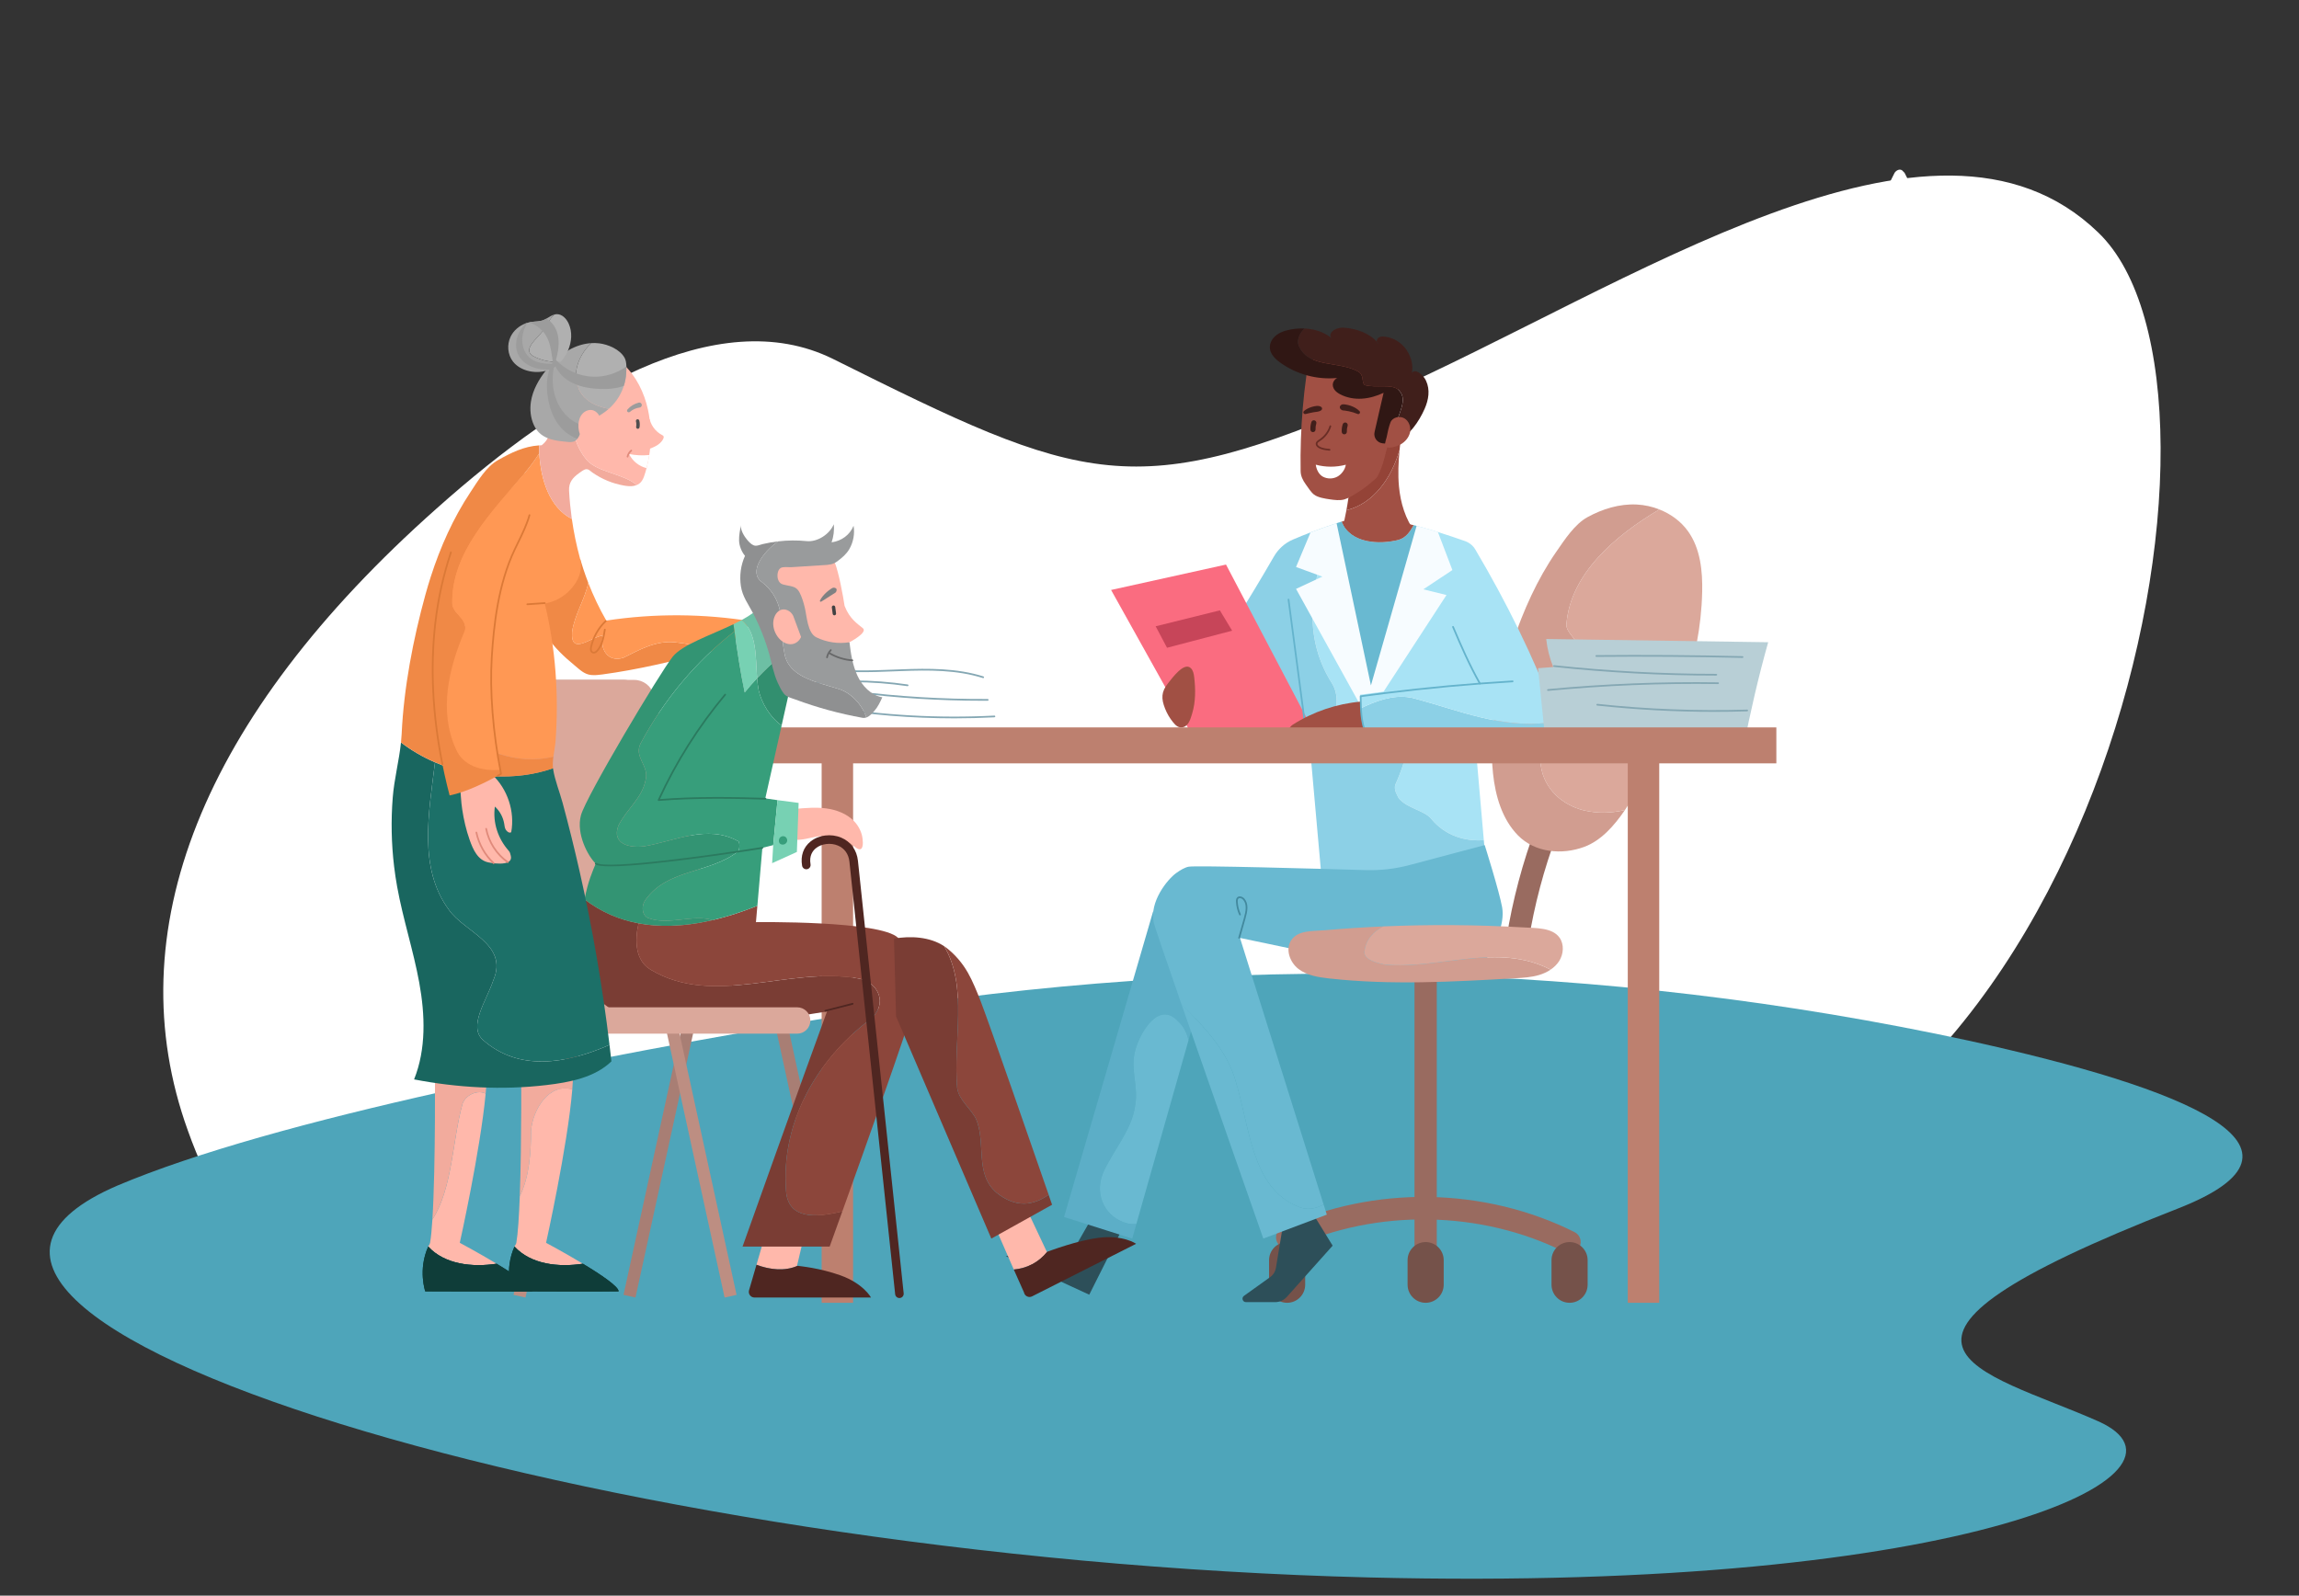 <svg width="278" height="193" viewBox="0 0 278 193" fill="none" xmlns="http://www.w3.org/2000/svg">
<rect x="0" y="0" width="278" height="193" fill="#333333" stroke="none"/>
<path d="M60.8 171.1C82 176.9 100.8 166.9 114.4 148.7C134.2 122.1 152.7 150.9 196.1 147.3C253.9 142.6 273.7 47.2 253.7 28.1C233.8 8.9 196.9 34.7 167 47.9C137.1 61.1 131 58.5 100.7 43.4C86.7 36.5 68.5 47.5 52.8 61.5C24.3 86.8 14.1 112.8 22.7 136.7C27.7 150.8 38.5 165 60.8 171.1Z" fill="white"/>
<path d="M103.1 122.6C147.9 115.2 193.8 116.3 238.2 125.9C264.1 131.6 282.3 138.8 263.3 146.2C220.8 162.8 239.7 165.7 253.7 171.9C267.7 178.1 238.4 192.6 165.6 190.8C72.8 188.5 -22.9 159.4 14.2 143.4C33.1 135.4 70.6 128 103.1 122.6Z" fill="#4EA5BA"/>
<g clip-path="url(#clip0_2037_43626)">
<path d="M75.39 79.551C73.527 80.173 72.492 78.514 72.906 76.855C71.457 77.062 68.974 79.344 69.181 76.44C69.456 74.376 70.731 72.495 71.136 70.494C70.919 69.931 70.715 69.364 70.527 68.791C70.4 68.401 70.277 68.01 70.165 67.616C68.847 68.394 67.491 69.245 66.282 70.184C65.793 70.564 65.299 70.974 65.019 71.527C64.766 72.027 64.708 72.609 64.761 73.166C64.812 73.724 64.968 74.266 65.123 74.805C65.567 76.349 66.534 77.679 67.643 78.817C68.22 79.409 68.84 79.955 69.478 80.478C70.097 80.986 70.634 81.551 71.467 81.643C71.926 81.693 72.388 81.637 72.844 81.576C77.077 81.007 81.234 80.005 85.376 78.951C85.518 78.914 85.66 78.877 85.802 78.841C84.558 78.09 82.852 77.811 81.599 77.686C79.322 77.48 77.46 78.517 75.391 79.554L75.39 79.551Z" fill="#F08946"/>
<path d="M73.314 75.061C72.473 73.598 71.746 72.069 71.136 70.494C70.731 72.495 69.456 74.377 69.181 76.44C68.975 79.344 71.459 77.062 72.906 76.855C72.492 78.514 73.527 80.174 75.39 79.551C77.459 78.514 79.322 77.477 81.598 77.684C82.851 77.809 84.556 78.088 85.801 78.838C86.248 78.724 86.696 78.61 87.143 78.495C88.898 78.045 89.597 76.345 90.976 75.168C85.142 74.218 79.157 74.17 73.314 75.061Z" fill="#FF9854"/>
<path d="M71.796 79.041C71.707 79.041 71.62 79.017 71.549 78.969C71.416 78.881 71.279 78.679 71.378 78.224C71.641 77.017 72.281 75.886 73.179 75.04C73.221 75.001 73.286 75.002 73.325 75.045C73.364 75.086 73.363 75.152 73.32 75.191C72.452 76.01 71.834 77.102 71.579 78.268C71.539 78.456 71.52 78.701 71.664 78.797C71.736 78.845 71.846 78.845 71.946 78.797C72.055 78.744 72.145 78.643 72.209 78.562C72.755 77.876 72.905 76.952 73.037 76.136C73.046 76.079 73.1 76.041 73.155 76.05C73.212 76.059 73.25 76.113 73.241 76.169C73.111 76.967 72.951 77.962 72.37 78.691C72.292 78.789 72.182 78.913 72.035 78.983C71.957 79.021 71.874 79.04 71.795 79.04L71.796 79.041Z" fill="#DB7937"/>
<path d="M183.494 115.067C183.424 115.067 183.352 115.062 183.279 115.049C182.545 114.931 182.047 114.239 182.164 113.504C182.905 108.874 184.119 104.303 185.77 99.915C186.032 99.219 186.809 98.867 187.504 99.129C188.198 99.391 188.55 100.17 188.288 100.866C186.699 105.084 185.534 109.479 184.821 113.93C184.715 114.592 184.144 115.066 183.494 115.066V115.067Z" fill="#996B60"/>
<path d="M172.392 152.868C171.649 152.868 171.046 152.265 171.046 151.52V113.439C171.046 112.695 171.648 112.091 172.392 112.091C173.136 112.091 173.738 112.694 173.738 113.439V151.52C173.738 152.264 173.136 152.868 172.392 152.868Z" fill="#996B60"/>
<path d="M189.796 151.583C189.593 151.583 189.388 151.537 189.195 151.44C179.101 146.381 166.459 146.174 156.205 150.899C155.53 151.209 154.731 150.914 154.421 150.237C154.111 149.56 154.406 148.759 155.082 148.449C160.514 145.946 166.644 144.677 172.806 144.778C178.97 144.879 185.054 146.348 190.4 149.028C191.065 149.361 191.334 150.171 191.002 150.837C190.766 151.309 190.291 151.583 189.797 151.583H189.796Z" fill="#996B60"/>
<path d="M172.392 157.578C171.186 157.578 170.208 156.598 170.208 155.389V152.423C170.208 151.214 171.186 150.234 172.392 150.234C173.598 150.234 174.576 151.214 174.576 152.423V155.389C174.576 156.598 173.598 157.578 172.392 157.578Z" fill="#75524A"/>
<path d="M155.642 157.578C154.437 157.578 153.458 156.598 153.458 155.389V152.423C153.458 151.214 154.437 150.234 155.642 150.234C156.848 150.234 157.826 151.214 157.826 152.423V155.389C157.826 156.598 156.848 157.578 155.642 157.578Z" fill="#75524A"/>
<path d="M189.796 157.578C188.59 157.578 187.612 156.598 187.612 155.389V152.423C187.612 151.214 188.59 150.234 189.796 150.234C191.002 150.234 191.98 151.214 191.98 152.423V155.389C191.98 156.598 191.002 157.578 189.796 157.578Z" fill="#75524A"/>
<path d="M191.495 98.012C189.012 97.39 186.734 95.523 186.322 92.619C185.493 87.434 188.805 83.284 190.668 78.929C191.289 77.477 189.219 76.647 189.427 75.403C189.942 69.38 195.301 64.787 200.657 61.619C199.787 61.275 198.858 61.072 197.926 61.024C195.849 60.918 193.774 61.558 191.965 62.55C190.413 63.4 189.185 65.299 188.186 66.743C185.877 70.075 184.228 73.825 182.919 77.65C181.169 82.758 179.975 88.172 180.537 93.542C180.823 96.274 181.634 99.078 183.552 101.038C185.622 103.151 188.883 103.423 191.556 102.438C193.605 101.682 195.187 99.885 196.493 97.975C194.869 98.357 193.195 98.42 191.496 98.012H191.495Z" fill="#D19D90"/>
<path d="M205.832 71.641C205.891 69.061 205.616 66.329 204.107 64.239C203.247 63.047 202.023 62.159 200.654 61.619C195.298 64.787 189.939 69.38 189.425 75.403C189.218 76.647 191.288 77.477 190.666 78.929C188.803 83.286 185.492 87.434 186.319 92.619C186.733 95.523 189.009 97.389 191.493 98.012C193.19 98.421 194.865 98.358 196.489 97.975C197.123 97.045 197.692 96.088 198.216 95.212C202.5 88.047 205.638 79.99 205.829 71.64L205.832 71.641Z" fill="#DBA89B"/>
<path d="M75.426 82.238H58.726C57.129 82.238 55.965 83.757 56.378 85.304L65.663 120.032C65.948 121.097 66.911 121.838 68.011 121.838H84.711C86.308 121.838 87.472 120.319 87.059 118.772L77.774 84.044C77.489 82.979 76.526 82.238 75.426 82.238Z" fill="#BD8E82"/>
<path d="M76.696 82.238H59.996C58.399 82.238 57.236 83.757 57.648 85.304L66.933 120.032C67.218 121.097 68.181 121.838 69.281 121.838H85.981C87.579 121.838 88.742 120.319 88.329 118.772L79.044 84.044C78.76 82.979 77.796 82.238 76.696 82.238Z" fill="#DBA89B"/>
<path d="M63.545 156.942L62.096 156.62L69.132 124.359L70.581 124.681L63.545 156.942Z" fill="#BD8E82"/>
<path d="M76.845 156.942L75.396 156.62L82.433 124.359L83.882 124.681L76.845 156.942Z" fill="#A87E74"/>
<path d="M100.92 156.942L102.368 156.62L95.331 124.359L93.884 124.681L100.92 156.942Z" fill="#A87E74"/>
<path d="M87.62 156.942L89.068 156.62L82.031 124.359L80.584 124.681L87.62 156.942Z" fill="#BD8E82"/>
<path d="M135.781 148.496L131.713 156.599L121.62 151.939C121.62 151.939 126.587 151.091 129.494 151.727C130.814 149.449 132.136 147.119 132.136 147.119L135.781 148.496Z" fill="#2D4F59"/>
<path d="M136.443 148.001C133.753 147.379 132.304 144.682 133.339 141.986C134.58 139.082 136.857 136.801 137.272 133.688C137.686 131.406 136.651 129.332 137.272 127.051C137.892 124.769 140.169 121.036 142.445 123.525C143.145 124.138 143.51 124.938 143.717 125.828L146.069 117.541L142.265 109.844L139.428 110.268L128.668 147.199L136.912 149.812L137.415 148.035C137.098 148.048 136.774 148.039 136.445 148.002L136.443 148.001Z" fill="#5CAEC7"/>
<path d="M142.445 123.525C140.168 121.035 137.892 124.769 137.272 127.051C136.651 129.333 137.686 131.407 137.272 133.688C136.857 136.799 134.582 139.082 133.339 141.986C132.304 144.682 133.753 147.379 136.443 148.001C136.773 148.038 137.097 148.048 137.414 148.034L143.717 125.828C143.51 124.939 143.145 124.139 142.445 123.525Z" fill="#69B9D1"/>
<path d="M169.24 54.414C169.289 53.899 169.345 53.385 169.405 52.873C167.26 53.438 165.218 54.357 163.362 55.574C163.395 57.632 163.187 59.693 162.809 61.722C166.142 60.892 168.287 57.766 169.24 54.412V54.414Z" fill="#944337"/>
<path d="M169.167 58.844C169.028 57.371 169.1 55.89 169.24 54.414C168.287 57.767 166.143 60.893 162.809 61.723C162.651 62.57 162.466 63.411 162.254 64.243C162.1 64.843 162.711 65.319 163.22 65.671C163.729 66.023 164.336 66.203 164.941 66.327C166.049 66.554 167.204 66.612 168.306 66.355C169.407 66.097 170.471 65.306 171.158 64.406C169.947 62.821 169.353 60.83 169.167 58.843V58.844Z" fill="#A15044"/>
<path d="M187.148 87.432C181.353 88.054 176.594 85.98 171.212 84.528C169.143 83.906 167.073 84.528 165.21 85.358C163.772 85.935 162.936 87.413 162.906 88.959C170.757 89.013 178.589 88.948 186.522 88.697C187.272 88.673 187.862 88.174 188.079 87.532C187.811 87.444 187.501 87.405 187.148 87.432Z" fill="#8CD0E6"/>
<path d="M188.061 86.399C185.481 79.512 182.132 72.769 178.394 66.457C178.112 65.984 177.671 65.627 177.152 65.446C176.089 65.076 175.025 64.71 173.951 64.374C173.925 64.365 173.9 64.358 173.873 64.349C173.681 64.287 173.487 64.226 173.292 64.168C172.632 63.969 171.967 63.781 171.299 63.611C171.181 63.579 171.061 63.553 170.943 63.524C170.5 64.326 170.001 65.041 169.118 65.295C167.835 65.617 166.219 65.716 164.844 65.305C164.76 65.28 164.677 65.256 164.593 65.227C163.565 64.866 162.695 64.196 162.247 63.091C162.227 63.097 162.208 63.104 162.187 63.11C162 63.168 161.812 63.226 161.625 63.286C161.491 63.329 161.358 63.377 161.225 63.422C158.838 69.615 157.096 76.4 161.074 82.664C162.192 84.424 161.34 86.677 161.081 88.948C161.691 88.953 162.3 88.957 162.908 88.96C162.938 87.416 163.774 85.936 165.213 85.36C167.076 84.529 169.145 83.907 171.215 84.529C176.596 85.982 181.355 88.056 187.151 87.434C187.503 87.406 187.813 87.445 188.081 87.533C188.2 87.181 188.208 86.785 188.064 86.399H188.061Z" fill="#A8E3F5"/>
<path d="M161.071 82.662C157.095 76.398 158.837 69.613 161.222 63.42C160.334 63.713 159.449 64.023 158.575 64.36C158.54 64.373 158.505 64.387 158.47 64.402C157.749 64.675 157.037 64.964 156.33 65.268C155.363 65.683 154.565 66.411 154.039 67.324C150.916 72.737 147.615 77.973 144.059 83.125C143.625 83.756 143.173 84.413 143.053 85.17C142.858 86.409 143.579 87.586 144.265 88.635C149.914 88.784 155.503 88.893 161.078 88.946C161.336 86.675 162.188 84.422 161.07 82.662H161.071Z" fill="#8CD0E6"/>
<path d="M134.355 71.359L148.252 68.287L158.821 88.413H143.866L134.355 71.359Z" fill="#FA6C80"/>
<path d="M139.745 75.752L147.509 73.826L148.992 76.285L141.118 78.35L139.745 75.752Z" fill="#C74559"/>
<path d="M157.786 87.56C157.736 87.56 157.69 87.522 157.684 87.47L155.708 72.531C155.7 72.475 155.74 72.423 155.797 72.415C155.851 72.408 155.905 72.448 155.913 72.505L157.889 87.444C157.897 87.501 157.856 87.552 157.8 87.56C157.795 87.56 157.791 87.56 157.786 87.56Z" fill="#64B3CC"/>
<path d="M178.953 82.785C178.916 82.785 178.881 82.766 178.862 82.732C177.564 80.414 176.619 78.249 175.606 75.862C175.583 75.809 175.608 75.749 175.661 75.726C175.713 75.703 175.774 75.728 175.797 75.78C176.808 78.162 177.75 80.322 179.043 82.629C179.071 82.68 179.053 82.743 179.004 82.771C178.988 82.78 178.97 82.785 178.954 82.785H178.953Z" fill="#64B3CC"/>
<path d="M172.111 71.282L174.912 71.971L167.303 83.66C166.352 83.78 165.404 83.905 164.456 84.036C164.46 84.242 164.463 84.457 164.467 84.681C164.47 84.876 164.475 85.074 164.483 85.278L156.72 71.228L159.905 69.745L156.72 68.581L158.471 64.402C158.506 64.386 158.541 64.373 158.577 64.36C159.582 63.973 160.601 63.616 161.625 63.285C161.812 63.225 162.001 63.167 162.187 63.108C162.653 64.216 163.545 64.877 164.594 65.227C164.677 65.256 164.76 65.281 164.844 65.305C166.202 65.687 167.781 65.585 169.04 65.27C169.923 65.016 170.422 64.301 170.865 63.498C170.983 63.527 171.103 63.554 171.221 63.585C171.916 63.763 172.608 63.959 173.293 64.168C173.488 64.226 173.682 64.287 173.875 64.349L175.626 68.95L172.114 71.281L172.111 71.282Z" fill="#F7FCFF"/>
<path d="M165.776 89.732C165.185 89.919 164.339 89.636 163.735 89.577C161.116 89.317 158.755 89.335 156.137 89.05C156.031 89.04 155.922 89.025 155.832 88.969C155.607 88.83 155.611 88.476 155.772 88.266C155.933 88.054 156.09 87.802 156.315 87.658C158.779 86.084 161.632 85.12 164.543 84.864C164.575 86.448 164.688 88.399 165.774 89.732H165.776Z" fill="#A15044"/>
<path d="M165.943 90.031C165.915 90.031 165.888 90.02 165.867 89.999C165.807 89.934 165.748 89.866 165.694 89.797C164.702 88.581 164.512 86.843 164.458 85.466C164.45 85.275 164.446 85.088 164.441 84.904L164.436 84.571C164.435 84.451 164.432 84.334 164.43 84.22C164.43 84.167 164.468 84.123 164.519 84.116C165.423 83.991 166.355 83.868 167.367 83.74C172.514 83.094 177.742 82.613 182.906 82.31C182.964 82.306 183.012 82.351 183.016 82.407C183.02 82.464 182.976 82.513 182.919 82.517C177.759 82.82 172.535 83.301 167.393 83.945C166.416 84.069 165.514 84.188 164.64 84.309C164.641 84.393 164.643 84.48 164.644 84.569L164.649 84.9C164.653 85.082 164.657 85.267 164.665 85.457C164.719 86.802 164.903 88.496 165.857 89.667C165.909 89.732 165.964 89.797 166.021 89.857C166.06 89.899 166.058 89.965 166.016 90.004C165.996 90.022 165.971 90.031 165.946 90.031H165.943Z" fill="#64B3CC"/>
<path d="M144.398 81.854C144.58 83.33 144.592 84.893 144.152 86.327C143.967 86.93 143.734 87.784 143.082 87.948C142.503 88.095 142.163 87.75 141.825 87.329C141.434 86.843 141.117 86.298 140.887 85.72C140.404 84.51 140.402 83.678 141.248 82.636C141.705 82.073 143.174 80.001 144.001 80.82C144.268 81.084 144.351 81.48 144.398 81.854Z" fill="#A15044"/>
<path d="M169.143 96.56C170.177 97.804 172.247 98.012 173.075 99.049C174.736 101.046 177.106 101.796 179.427 101.618L178.407 89.928L170.277 90.102C169.957 91.747 169.445 93.325 168.73 94.901C168.523 95.523 168.936 96.145 169.144 96.56H169.143Z" fill="#A8E3F5"/>
<path d="M173.075 99.049C172.247 98.012 170.178 97.805 169.143 96.56C168.937 96.145 168.522 95.523 168.729 94.901C169.444 93.324 169.956 91.747 170.276 90.102L158.398 90.356L159.807 106.172L174.602 107.303L179.534 102.854L179.426 101.619C177.105 101.797 174.734 101.047 173.074 99.051L173.075 99.049Z" fill="#8CD0E6"/>
<path d="M160.43 42.803C161.688 42.581 162.962 42.358 164.237 42.443C165.297 42.514 166.369 42.813 167.207 43.467C168.468 44.449 169.045 46.117 169.079 47.718C169.116 49.498 168.608 51.271 168.063 52.947C167.556 54.509 167.373 56.184 166.565 57.637C166.426 57.886 166.071 58.123 165.857 58.312C165.326 58.781 164.755 59.205 164.152 59.579C163.67 59.876 163.121 60.235 162.577 60.401C162.041 60.566 161.357 60.478 160.808 60.397C160.232 60.313 159.355 60.183 158.883 59.812C158.514 59.522 158.159 58.949 157.881 58.563C157.543 58.096 157.285 57.578 157.275 56.99C157.231 54.435 157.318 51.879 157.536 49.333C157.646 48.031 157.792 46.733 157.971 45.438C158.044 44.908 158.02 44.252 158.361 43.827C158.855 43.213 159.688 42.934 160.432 42.803H160.43Z" fill="#A15044"/>
<path d="M162.554 52.535C162.391 52.535 162.254 52.406 162.245 52.24C162.228 51.926 162.269 51.615 162.366 51.316C162.418 51.152 162.593 51.063 162.756 51.116C162.919 51.169 163.009 51.344 162.956 51.507C162.883 51.734 162.853 51.97 162.865 52.207C162.874 52.379 162.743 52.525 162.571 52.534C162.566 52.534 162.559 52.534 162.554 52.534V52.535Z" fill="#401F1B"/>
<path d="M162.739 56.209C161.556 56.528 160.287 56.527 159.104 56.206C159.186 56.789 159.472 57.401 159.994 57.671C160.516 57.94 161.168 57.938 161.688 57.666C162.208 57.395 162.66 56.792 162.738 56.209H162.739Z" fill="white"/>
<path d="M160.776 54.504C160.776 54.504 160.769 54.504 160.766 54.504C160.338 54.465 159.852 54.422 159.444 54.179C159.212 54.04 159.086 53.851 159.102 53.659C159.12 53.413 159.342 53.272 159.519 53.158C160.114 52.777 160.566 52.183 160.771 51.521C160.787 51.466 160.845 51.435 160.9 51.453C160.954 51.469 160.986 51.527 160.968 51.583C160.749 52.291 160.266 52.926 159.643 53.326C159.484 53.427 159.319 53.533 159.308 53.675C159.295 53.837 159.491 53.966 159.55 54.002C159.916 54.222 160.377 54.263 160.783 54.3C160.84 54.305 160.883 54.355 160.876 54.412C160.871 54.467 160.826 54.507 160.773 54.507L160.776 54.504Z" fill="#692D25"/>
<path d="M170.721 45.117C170.694 45.166 170.678 45.22 170.682 45.278C170.697 45.225 170.71 45.171 170.721 45.117Z" fill="#401F1B"/>
<path d="M166.718 41.594C166.649 41.504 166.575 41.419 166.498 41.336C166.523 41.458 166.594 41.563 166.718 41.594Z" fill="#401F1B"/>
<path d="M169.143 47.192C168.315 46.362 166.453 46.985 165.004 46.57C164.59 46.155 165.004 45.326 164.176 44.911C161.899 43.667 158.38 44.496 157.139 42.007C156.709 41.288 157.075 40.369 157.755 39.735C157.172 39.708 156.587 39.754 156.021 39.862C155.242 40.012 154.459 40.282 153.941 40.929C153.807 41.096 153.701 41.285 153.636 41.488C153.302 42.529 154.04 43.299 154.789 43.844C156.772 45.287 159.293 45.963 161.73 45.713C161.774 45.702 161.818 45.696 161.862 45.701C161.818 45.706 161.774 45.708 161.73 45.713C161.486 45.778 161.262 46.079 161.191 46.318C161.108 46.6 161.199 46.913 161.374 47.15C161.549 47.386 161.8 47.555 162.06 47.693C162.863 48.117 163.791 48.277 164.696 48.22C165.601 48.163 166.486 47.897 167.308 47.511C166.934 49.083 166.581 50.679 166.215 52.261C166.063 52.922 166.531 53.562 167.206 53.625C167.281 53.633 167.357 53.639 167.432 53.644C167.926 53.678 168.396 53.586 168.84 53.402C168.797 53.276 168.759 53.143 168.728 52.999C168.313 50.717 170.591 48.643 169.142 47.191L169.143 47.192Z" fill="#301714"/>
<path d="M172.277 49.431C172.74 48.372 172.961 47.164 172.435 46.043C172.261 45.672 171.983 45.356 171.648 45.119C171.473 44.996 171.261 44.881 171.044 44.905C170.911 44.919 170.783 45.002 170.721 45.115C170.71 45.17 170.697 45.223 170.682 45.277C170.679 45.219 170.695 45.165 170.721 45.115C170.929 44.169 170.633 43.167 170.096 42.35C169.497 41.438 168.513 40.834 167.431 40.719C167.146 40.688 166.827 40.702 166.62 40.902C166.508 41.009 166.469 41.185 166.499 41.334C166.575 41.418 166.649 41.504 166.72 41.593C166.596 41.562 166.525 41.457 166.499 41.334C165.548 40.295 164.12 39.799 162.704 39.649C162.214 39.597 161.768 39.651 161.336 39.901C161.021 40.083 160.638 40.586 161.029 40.909C160.105 40.146 158.938 39.789 157.755 39.735C157.075 40.369 156.708 41.288 157.139 42.007C158.38 44.496 161.898 43.666 164.176 44.911C165.004 45.326 164.59 46.155 165.004 46.57C166.453 46.985 168.316 46.363 169.143 47.192C170.592 48.644 168.314 50.718 168.729 53.001C168.759 53.144 168.798 53.277 168.841 53.403C170.378 52.763 171.59 51.003 172.277 49.431Z" fill="#401F1B"/>
<path d="M161.73 45.715C161.774 45.71 161.818 45.707 161.862 45.702C161.818 45.697 161.774 45.702 161.73 45.715Z" fill="#401F1B"/>
<path d="M169.115 65.296C166.77 65.884 163.318 65.73 162.245 63.091C162.037 63.155 161.83 63.22 161.624 63.286L165.775 82.904L171.298 63.612C171.178 63.582 171.06 63.553 170.94 63.524C170.498 64.326 170 65.043 169.116 65.296H169.115Z" fill="#69B9D1"/>
<path d="M169.334 53.769C169.906 53.453 170.376 52.917 170.506 52.278C170.636 51.638 170.368 50.906 169.799 50.588C169.233 50.272 168.372 50.472 168.133 51.104C167.917 51.678 167.792 52.282 167.675 52.882C167.625 53.137 167.451 53.561 167.489 53.814C167.592 54.504 169.04 53.932 169.334 53.77V53.769Z" fill="#A15044"/>
<path d="M169.115 65.296C169.999 65.043 170.497 64.326 170.939 63.524C170.861 63.505 170.784 63.484 170.706 63.467C168.242 62.878 165.611 62.1 163.179 62.81C162.865 62.9 162.554 62.995 162.243 63.091C163.317 65.73 166.769 65.884 169.114 65.296H169.115Z" fill="#A15044"/>
<path d="M158.767 52.268C158.603 52.268 158.466 52.139 158.457 51.972C158.441 51.66 158.481 51.349 158.577 51.049C158.629 50.885 158.803 50.795 158.967 50.848C159.13 50.901 159.22 51.075 159.168 51.239C159.095 51.466 159.065 51.702 159.078 51.94C159.086 52.111 158.955 52.258 158.784 52.266C158.779 52.266 158.773 52.266 158.768 52.266L158.767 52.268Z" fill="#401F1B"/>
<path d="M157.679 49.712C157.82 49.593 157.977 49.493 158.142 49.411C158.307 49.328 158.48 49.26 158.658 49.209C158.836 49.155 159.02 49.124 159.204 49.1C159.387 49.083 159.579 49.101 159.757 49.217C159.871 49.29 159.903 49.443 159.83 49.556C159.813 49.584 159.79 49.607 159.765 49.624L159.754 49.632C159.59 49.744 159.439 49.781 159.283 49.802C159.127 49.816 158.972 49.845 158.816 49.869C158.661 49.898 158.505 49.93 158.348 49.965L157.871 50.079H157.867C157.752 50.106 157.639 50.036 157.611 49.922C157.592 49.841 157.621 49.761 157.682 49.71L157.679 49.712Z" fill="#401F1B"/>
<path d="M162.082 49.063C162.285 48.832 162.514 48.909 162.719 48.931C162.93 48.96 163.132 49.014 163.33 49.081C163.72 49.222 164.099 49.421 164.396 49.729C164.477 49.812 164.475 49.946 164.391 50.027C164.329 50.086 164.241 50.101 164.167 50.071L164.157 50.067C163.823 49.934 163.483 49.825 163.137 49.752C162.965 49.713 162.791 49.686 162.62 49.664C162.444 49.635 162.288 49.688 162.106 49.478L162.081 49.449C161.984 49.337 161.988 49.173 162.082 49.064V49.063Z" fill="#401F1B"/>
<path d="M158.504 146.377L161.146 150.667L155.611 156.863C155.25 157.266 154.734 157.499 154.192 157.499H150.666C150.26 157.499 150.092 156.976 150.423 156.739L153.587 154.474C153.961 154.207 154.214 153.8 154.289 153.345L155.255 147.489L158.505 146.376L158.504 146.377Z" fill="#2D4F59"/>
<path d="M156.933 145.927C151.345 143.645 151.137 136.385 149.482 130.992C148.472 127.147 145.688 124.288 142.862 121.453C146.787 132.781 152.762 149.81 152.762 149.81L160.442 146.915L160.059 145.694C159.042 146.232 157.989 146.415 156.934 145.927H156.933Z" fill="#69B9D1"/>
<path d="M181.648 109.773C181.295 107.796 179.534 102.217 179.534 102.217L170.454 104.629C168.724 105.09 166.935 105.297 165.145 105.244C159.056 105.065 144.685 104.664 143.743 104.83C143.289 104.911 142.733 105.234 142.219 105.606C141.186 106.35 138.952 109.068 139.515 111.61C139.602 112.002 141.001 116.09 142.861 121.454C145.687 124.289 148.471 127.147 149.481 130.993C151.136 136.387 151.344 143.646 156.931 145.928C157.986 146.417 159.04 146.234 160.057 145.695L149.943 113.446C149.943 113.446 167.275 117.117 168.965 117.329C170.656 117.541 179.041 117.188 179.885 115.776C180.731 114.364 181.999 111.751 181.646 109.774L181.648 109.773Z" fill="#69B9D1"/>
<path d="M149.839 113.543C149.83 113.543 149.82 113.543 149.812 113.539C149.756 113.524 149.725 113.466 149.74 113.41L150.416 111.027C150.645 110.218 150.795 109.395 150.333 108.844C150.229 108.722 150.063 108.633 149.929 108.629C149.854 108.626 149.793 108.65 149.747 108.698C149.663 108.788 149.659 108.942 149.667 109.079C149.696 109.599 149.82 110.102 150.036 110.577C150.06 110.628 150.036 110.69 149.984 110.714C149.932 110.738 149.871 110.714 149.847 110.662C149.621 110.165 149.491 109.636 149.46 109.091C149.45 108.908 149.458 108.702 149.596 108.556C149.682 108.463 149.798 108.418 149.934 108.422C150.129 108.427 150.348 108.54 150.49 108.711C151.014 109.335 150.859 110.22 150.613 111.084L149.937 113.467C149.925 113.512 149.883 113.543 149.838 113.543H149.839Z" fill="#42899E"/>
<path d="M167.488 116.68C166.453 116.473 164.798 116.058 165.004 115.021C165.177 113.641 166.065 112.694 167.266 112.055C164.902 112.159 162.541 112.311 160.183 112.516C158.7 112.644 156.958 112.489 156.132 113.732C155.406 114.825 155.971 116.4 157.012 117.198C158.054 117.995 159.418 118.203 160.719 118.348C168.17 119.177 175.695 118.752 183.18 118.327C184.175 118.27 185.182 118.212 186.137 117.922C186.617 117.777 187.086 117.565 187.502 117.285C181.159 113.968 174.138 117.271 167.486 116.683L167.488 116.68Z" fill="#D19D90"/>
<path d="M188.54 116.24C189.074 115.397 189.16 114.229 188.582 113.414C187.706 112.178 185.707 112.262 184.197 112.174C178.56 111.846 172.907 111.808 167.265 112.054C166.064 112.692 165.175 113.641 165.003 115.02C164.796 116.057 166.452 116.472 167.486 116.679C174.138 117.267 181.159 113.964 187.502 117.281C187.914 117.003 188.273 116.658 188.54 116.239V116.24Z" fill="#DBA89B"/>
<path d="M210.807 90.465C211.655 86.126 212.616 81.939 213.812 77.681C204.865 77.552 195.918 77.42 186.971 77.29C187.097 78.475 187.38 79.573 187.816 80.68C187.205 80.727 186.595 80.775 185.984 80.823C186.284 83.68 186.538 86.437 186.839 89.295C193.732 88.922 200.541 89.062 207.421 89.619C208.62 89.716 209.697 90.004 210.809 90.465H210.807Z" fill="#B8CFD6"/>
<path d="M207.523 81.715C200.996 81.715 194.398 81.363 187.907 80.666C187.851 80.66 187.809 80.61 187.816 80.553C187.822 80.496 187.876 80.454 187.929 80.461C194.41 81.155 201.004 81.508 207.522 81.508C207.586 81.508 207.645 81.547 207.645 81.611C207.645 81.676 207.586 81.715 207.522 81.715H207.523Z" fill="#84A7B3"/>
<path d="M210.714 79.575H210.712C204.843 79.438 198.894 79.395 193.029 79.45C192.973 79.45 192.926 79.405 192.926 79.348C192.926 79.291 192.972 79.243 193.028 79.243C198.895 79.188 204.846 79.23 210.717 79.368C210.773 79.37 210.819 79.418 210.817 79.474C210.816 79.531 210.77 79.575 210.714 79.575Z" fill="#84A7B3"/>
<path d="M187.181 83.563C187.128 83.563 187.083 83.523 187.078 83.47C187.073 83.413 187.115 83.362 187.171 83.356C193.986 82.708 200.912 82.431 207.757 82.532C207.814 82.532 207.861 82.58 207.859 82.637C207.859 82.694 207.813 82.739 207.756 82.739H207.755C200.92 82.637 194 82.913 187.191 83.562C187.188 83.562 187.185 83.562 187.181 83.562V83.563Z" fill="#84A7B3"/>
<path d="M207.288 86.1C202.561 86.1 197.817 85.845 193.132 85.341C193.075 85.334 193.033 85.284 193.04 85.226C193.046 85.169 193.098 85.129 193.154 85.134C199.151 85.781 205.246 86.016 211.274 85.832C211.341 85.829 211.379 85.874 211.381 85.932C211.383 85.989 211.339 86.037 211.281 86.04C209.953 86.08 208.621 86.1 207.289 86.1H207.288Z" fill="#84A7B3"/>
<path d="M119.51 89.154C119.611 88.688 119.705 88.264 119.931 87.843C121.528 87.193 123.448 86.992 125.135 87.348C123.441 86.604 121.764 86.018 119.958 85.618C120.121 85.319 120.281 84.965 120.181 84.639C121.119 84.271 122.139 83.952 123.138 83.823C123.166 83.312 123.324 82.809 123.596 82.376C122.904 82.458 122.217 82.449 121.536 82.296C122.227 80.834 123.337 79.685 124.725 78.859C118.956 79.103 113.181 79.207 107.407 79.169C103.886 79.146 100.336 79.068 96.901 78.293C96.901 78.799 96.833 79.433 96.833 79.939C97.508 80.298 98.189 80.594 98.937 80.754C97.679 81.224 96.298 81.52 94.956 81.502C94.763 82.047 94.234 83.202 94.479 83.783C94.701 84.306 96.109 84.253 96.61 84.329C95.9 85.618 95.246 87.039 94.941 88.48C103.11 89.298 111.313 89.621 119.51 89.153V89.154Z" fill="white"/>
<path d="M118.892 82.021C118.882 82.021 118.871 82.02 118.861 82.016C115.684 81.011 112.261 81.045 109.028 81.165C108.716 81.176 108.403 81.189 108.091 81.201C105.116 81.319 102.04 81.441 99.079 80.858C99.024 80.847 98.986 80.793 98.997 80.736C99.008 80.679 99.061 80.642 99.118 80.654C102.055 81.233 105.119 81.111 108.082 80.993C108.395 80.981 108.707 80.968 109.021 80.957C112.271 80.835 115.714 80.803 118.924 81.818C118.978 81.836 119.008 81.894 118.992 81.948C118.978 81.992 118.938 82.02 118.894 82.02L118.892 82.021Z" fill="#84A7B3"/>
<path d="M118.745 84.757C113.62 84.757 108.454 84.432 103.375 83.79C103.319 83.783 103.278 83.731 103.286 83.674C103.293 83.617 103.345 83.578 103.402 83.585C108.701 84.254 114.1 84.577 119.44 84.547C119.496 84.547 119.543 84.594 119.543 84.651C119.543 84.707 119.498 84.754 119.44 84.755C119.208 84.757 118.977 84.758 118.745 84.758V84.757Z" fill="#84A7B3"/>
<path d="M109.755 82.995C109.755 82.995 109.745 82.995 109.74 82.995C105.437 82.366 101.072 82.348 96.764 82.942C96.709 82.95 96.654 82.911 96.647 82.854C96.639 82.797 96.678 82.746 96.735 82.737C101.061 82.14 105.447 82.158 109.769 82.79C109.825 82.799 109.864 82.85 109.857 82.907C109.849 82.959 109.805 82.995 109.755 82.995Z" fill="#84A7B3"/>
<path d="M115.399 86.885C110.247 86.885 105.091 86.466 100.012 85.631C99.955 85.622 99.917 85.568 99.926 85.512C99.935 85.456 99.989 85.418 100.044 85.426C106.707 86.52 113.503 86.9 120.245 86.553C120.31 86.549 120.351 86.595 120.354 86.651C120.356 86.708 120.313 86.757 120.255 86.76C118.639 86.843 117.019 86.885 115.398 86.885H115.399Z" fill="#84A7B3"/>
<path d="M214.8 87.983H86.749V92.331H214.8V87.983Z" fill="#BD806F"/>
<path d="M200.638 90.743H196.834V157.578H200.638V90.743Z" fill="#BD806F"/>
<path d="M103.159 90.743H99.355V157.578H103.159V90.743Z" fill="#BD806F"/>
<path d="M126.64 151.399C126.605 151.41 126.586 151.416 126.586 151.416L124.248 146.456L120.351 148.425L122.589 153.552C124.266 153.381 125.591 152.696 126.64 151.399Z" fill="#FFB8AB"/>
<path d="M137.382 150.441C137.382 150.441 135.804 149.341 132.875 149.714C130.195 150.056 127.001 151.283 126.64 151.4C125.59 152.697 124.265 153.382 122.589 153.554L123.818 156.313C123.901 156.763 124.392 157.007 124.8 156.801L137.384 150.441H137.382Z" fill="#4F2621"/>
<path d="M96.435 153.103C96.399 153.097 96.379 153.094 96.379 153.094L97.154 149.81H92.398L91.476 152.976C93.049 153.579 94.916 153.787 96.435 153.103Z" fill="#FFB8AB"/>
<path d="M105.326 156.942C105.326 156.942 104.41 155.248 101.628 154.259C99.081 153.354 96.812 153.161 96.435 153.102C94.916 153.786 93.049 153.578 91.476 152.974L90.576 156.063C90.447 156.502 90.776 156.941 91.233 156.941H105.326V156.942Z" fill="#4F2621"/>
<path d="M104.115 102.678C104.47 102.441 104.312 101.385 104.239 101.078C104.082 100.417 103.736 99.799 103.263 99.313C102.387 98.416 101.147 97.947 99.904 97.782C98.662 97.616 97.402 97.727 96.155 97.84C96.005 99.058 95.86 100.319 95.864 101.546C96.921 101.713 97.984 101.289 99.045 101.15C100.534 100.956 102.096 101.399 103.263 102.346C103.414 102.468 103.563 102.602 103.743 102.677C103.905 102.743 104.026 102.736 104.114 102.677L104.115 102.678Z" fill="#FFB8AB"/>
<path d="M89.686 74.993C89.368 75.166 89.037 75.334 88.696 75.499C89.08 78.211 89.477 81.071 90.051 83.756C90.535 83.149 91.038 82.578 91.552 82.031C91.356 79.499 91.556 76.549 89.686 74.992V74.993Z" fill="#77D1B3"/>
<path d="M94.28 79.396L92.82 74.639L91.045 74.145C90.644 74.442 90.183 74.723 89.686 74.994C91.556 76.55 91.356 79.502 91.553 82.034C92.434 81.099 93.351 80.238 94.28 79.397V79.396Z" fill="#6DBFA4"/>
<path d="M95.051 144.06C94.43 136.177 98.362 128.503 105.191 123.318C107.469 121.451 106.226 118.754 103.743 118.339C95.257 116.887 86.357 121.866 78.7 117.302C76.84 116.215 76.721 113.848 77.214 111.682C74.925 111.252 72.72 110.34 70.687 108.783C70.458 110.014 70.288 111.533 70.246 113.439C70.133 118.67 70.697 120.154 74.994 122.766C79.292 125.379 86.964 124.461 100.003 122.343C97.047 130.393 89.79 150.779 89.79 150.779H100.324C100.324 150.779 100.937 149.084 101.857 146.518C98.469 147.345 95.299 147.43 95.049 144.06H95.051Z" fill="#7A3D34"/>
<path d="M108.603 113.439C106.489 111.326 91.411 111.538 91.411 111.538L91.583 109.557C86.953 111.409 81.909 112.565 77.215 111.682C76.723 113.848 76.841 116.215 78.701 117.302C86.359 121.866 95.258 116.887 103.744 118.339C106.227 118.755 107.469 121.451 105.193 123.318C98.362 128.503 94.431 136.179 95.052 144.06C95.301 147.43 98.471 147.345 101.859 146.518C104.497 139.172 109.669 124.679 110.294 122.272C111.14 119.023 110.717 115.553 108.604 113.439H108.603Z" fill="#8C463B"/>
<path d="M78.494 111.08C77.666 110.873 77.459 109.628 78.08 108.798C80.77 105.065 85.737 105.687 89.255 102.989C89.462 102.783 89.462 101.745 89.255 101.745C85.531 99.671 81.598 101.745 77.872 102.367C76.217 102.574 73.94 102.161 74.768 99.878C75.803 97.804 77.666 96.559 78.08 94.278C78.494 92.619 76.631 91.582 77.459 89.922C80.307 84.595 84.201 79.969 88.819 76.358C88.778 76.07 88.737 75.784 88.696 75.499C85.926 76.838 82.514 77.963 81.338 79.44C79.788 81.386 70.854 96.352 70.248 98.614C69.642 100.875 71.121 103.587 72.038 104.455C71.662 105.366 71.087 106.635 70.689 108.781C75.303 112.314 80.801 112.542 86.149 111.296C83.977 110.534 80.884 111.934 78.495 111.079L78.494 111.08Z" fill="#339473"/>
<path d="M94.516 87.75L95.499 83.364L94.281 79.396C93.353 80.236 92.435 81.098 91.554 82.033C91.593 82.541 91.648 83.033 91.74 83.492C92.094 85.03 93.122 86.77 94.516 87.75Z" fill="#328F6F"/>
<path d="M91.74 83.493C91.648 83.033 91.593 82.541 91.554 82.033C91.039 82.579 90.537 83.151 90.052 83.757C89.538 81.354 89.166 78.811 88.818 76.359C84.201 79.97 80.306 84.596 77.459 89.923C76.631 91.582 78.494 92.619 78.08 94.279C77.666 96.562 75.803 97.805 74.768 99.88C73.94 102.162 76.217 102.576 77.872 102.369C81.597 101.747 85.529 99.673 89.255 101.747C89.462 101.747 89.462 102.784 89.255 102.991C85.737 105.687 80.77 105.065 78.08 108.799C77.459 109.629 77.666 110.873 78.494 111.081C80.883 111.937 83.975 110.538 86.147 111.298C87.991 110.868 89.817 110.264 91.583 109.559L92.187 102.554L93.499 102.22L94.02 96.782L92.541 96.57L94.517 87.752C93.124 86.772 92.095 85.032 91.741 83.494L91.74 83.493Z" fill="#379E7B"/>
<path d="M99.794 122.365C99.747 122.365 99.706 122.334 99.693 122.287C99.679 122.232 99.712 122.175 99.767 122.161L103.079 121.313C103.136 121.298 103.191 121.332 103.205 121.387C103.219 121.443 103.186 121.5 103.131 121.514L99.819 122.361C99.81 122.364 99.801 122.365 99.794 122.365Z" fill="#4F2621"/>
<path d="M79.641 96.873C79.607 96.873 79.575 96.857 79.556 96.829C79.535 96.799 79.531 96.76 79.547 96.727C81.655 92.127 84.369 87.826 87.611 83.947C87.648 83.903 87.713 83.897 87.757 83.934C87.801 83.971 87.806 84.036 87.77 84.08C84.576 87.9 81.898 92.131 79.809 96.654C84.17 96.305 88.699 96.385 92.562 96.51C92.619 96.511 92.664 96.559 92.663 96.617C92.662 96.674 92.618 96.722 92.556 96.717C88.645 96.591 84.054 96.511 79.65 96.874C79.647 96.874 79.644 96.874 79.641 96.874V96.873Z" fill="#2B7A5F"/>
<path d="M73.836 104.785C72.898 104.785 72.235 104.713 71.98 104.544C71.932 104.512 71.919 104.448 71.951 104.4C71.982 104.352 72.046 104.339 72.094 104.371C73.337 105.195 85.77 103.475 92.171 102.451C92.228 102.442 92.28 102.48 92.289 102.537C92.298 102.593 92.26 102.646 92.203 102.655C91.564 102.757 78.821 104.785 73.836 104.785Z" fill="#2B7A5F"/>
<path d="M94.019 96.78L96.573 97.115L96.361 103.047L93.367 104.406L93.499 102.217L94.019 96.78Z" fill="#77D1B3"/>
<path d="M120.507 144.268C117.817 141.986 119.266 138.253 118.024 135.349C117.403 134.105 115.954 133.066 115.746 131.615C115.215 125.937 117.107 119.347 114.165 114.445C112.457 113.309 110.098 113.174 108.103 113.533L108.355 122.944L119.874 149.813L127.219 145.718C127.219 145.718 127.067 145.277 126.804 144.515C124.966 145.817 122.841 146.143 120.506 144.271L120.507 144.268Z" fill="#7A3D34"/>
<path d="M117.021 117.624C116.383 116.504 115.531 115.506 114.524 114.703C114.408 114.611 114.289 114.526 114.167 114.444C117.108 119.346 115.216 125.936 115.748 131.614C115.954 133.066 117.403 134.103 118.025 135.347C119.266 138.251 117.818 141.985 120.508 144.267C122.843 146.139 124.968 145.814 126.806 144.512C125.222 139.937 119.602 123.721 118.581 121.095C118.147 119.978 117.618 118.666 117.023 117.622L117.021 117.624Z" fill="#8C463B"/>
<path d="M94.429 102.116C94.584 102.178 94.765 102.172 94.912 102.094C95.059 102.015 95.168 101.864 95.188 101.699C95.213 101.498 95.102 101.286 94.923 101.193C94.745 101.099 94.508 101.13 94.358 101.265C94.124 101.477 94.106 101.986 94.429 102.116Z" fill="#379E7B"/>
<path d="M108.813 157C108.528 157.031 108.274 156.824 108.244 156.54L102.715 104.23C102.617 103.304 102.123 102.608 101.322 102.273C100.448 101.907 99.356 102.037 98.665 102.59C98.268 102.907 97.833 103.502 98.011 104.535C98.06 104.818 97.872 105.086 97.59 105.134C97.308 105.182 97.041 104.994 96.992 104.712C96.784 103.516 97.149 102.475 98.019 101.778C99.007 100.987 100.495 100.802 101.721 101.315C102.87 101.796 103.608 102.818 103.745 104.12L109.274 156.43C109.304 156.715 109.097 156.97 108.814 157H108.813Z" fill="#4F2621"/>
<path d="M102.72 77.683C102.509 75.421 101.557 68.641 100.606 67.37C99.654 66.1 93.102 67.37 93.102 67.37L92.538 70.584L96.201 74.431L100.111 79.798L102.718 77.683H102.72Z" fill="#FFB8AB"/>
<path d="M101.26 83.284C98.57 82.454 95.258 81.832 94.844 78.928C94.224 76.024 95.258 72.913 92.154 70.423C90.455 69.231 92.245 66.781 94.085 65.483C93.467 65.555 92.852 65.661 92.246 65.805C91.862 65.895 91.473 66.105 91.116 65.952C90.82 65.826 90.535 65.518 90.333 65.277C90.001 64.882 89.491 64.066 89.605 63.512C89.477 64.134 89.353 64.763 89.371 65.397C89.39 66.032 89.681 66.747 90.087 67.234C89.566 68.371 89.405 69.663 89.591 70.898C89.784 72.169 90.465 73.035 91.045 74.144C91.882 75.744 92.549 77.434 93.033 79.175C93.348 80.311 93.548 81.49 94.039 82.568C94.239 83.007 94.494 83.54 94.8 83.916C95.126 84.316 95.747 84.446 96.213 84.619C98.827 85.589 101.527 86.326 104.271 86.818C104.453 86.851 104.615 86.833 104.766 86.781C104.201 85.129 102.827 83.713 101.258 83.284H101.26Z" fill="#8F9091"/>
<path d="M103.684 81.73C103.102 80.473 102.879 79.058 102.721 77.681C101.37 77.903 99.955 77.69 98.724 77.092C97.635 76.562 97.576 74.558 97.315 73.484C97.16 72.85 96.975 72.215 96.668 71.635C96.308 70.955 95.807 70.939 95.08 70.785C94.609 70.686 94.307 70.641 94.103 70.136C93.942 69.737 93.982 68.96 94.397 68.703C94.7 68.515 95.355 68.624 95.703 68.603C96.983 68.522 98.263 68.442 99.543 68.359C100.255 68.314 100.696 68.308 101.262 67.884C101.831 67.457 102.338 67.039 102.703 66.413C103.188 65.58 103.381 64.542 103.215 63.592C102.767 64.712 101.751 65.435 100.559 65.599C100.795 64.912 100.904 64.136 100.819 63.414C100.323 64.611 98.852 65.583 97.543 65.45C96.394 65.334 95.232 65.347 94.084 65.482C92.244 66.78 90.454 69.23 92.153 70.422C95.257 72.911 94.222 76.022 94.843 78.927C95.257 81.831 98.568 82.453 101.259 83.283C102.829 83.712 104.201 85.127 104.767 86.78C105.139 86.654 105.436 86.32 105.734 85.982C106.155 85.506 106.426 84.919 106.692 84.343C105.333 84.094 104.265 82.987 103.685 81.73H103.684Z" fill="#999B9C"/>
<path d="M102.136 73.301C102.756 74.889 103.706 75.455 104.34 75.985C104.975 76.514 102.72 77.683 102.72 77.683L100.852 76.232L102.135 73.301H102.136Z" fill="#FFB8AB"/>
<path d="M95.923 74.5C95.609 73.846 94.892 73.551 94.349 73.798C93.807 74.046 93.473 74.765 93.5 75.499C93.527 76.233 93.885 76.951 94.382 77.401C94.78 77.762 95.273 77.964 95.743 77.914C96.212 77.862 96.649 77.544 96.866 77.044L95.922 74.5H95.923Z" fill="#FFB8AB"/>
<path d="M103.072 79.975C103.072 79.975 103.066 79.975 103.064 79.975C102.076 79.906 101.105 79.603 100.257 79.1C100.208 79.07 100.191 79.006 100.22 78.957C100.249 78.908 100.314 78.891 100.363 78.92C101.183 79.406 102.122 79.7 103.078 79.767C103.134 79.771 103.177 79.82 103.173 79.878C103.17 79.932 103.124 79.974 103.07 79.974L103.072 79.975Z" fill="#676869"/>
<path d="M100.004 79.618C99.998 79.618 99.991 79.618 99.984 79.615C99.927 79.604 99.891 79.55 99.902 79.494C99.969 79.145 100.144 78.813 100.393 78.56C100.433 78.519 100.499 78.518 100.539 78.56C100.579 78.6 100.58 78.665 100.539 78.706C100.319 78.93 100.164 79.224 100.105 79.534C100.095 79.583 100.052 79.618 100.003 79.618H100.004Z" fill="#676869"/>
<path d="M100.895 74.427C100.793 74.427 100.704 74.351 100.69 74.246L100.587 73.469C100.572 73.356 100.651 73.251 100.764 73.236C100.878 73.221 100.982 73.3 100.997 73.413L101.1 74.191C101.115 74.304 101.036 74.409 100.923 74.423C100.914 74.423 100.904 74.424 100.895 74.424V74.427Z" fill="#414142"/>
<path d="M99.153 72.627C99.347 72.253 99.623 71.934 99.93 71.652C100.084 71.511 100.251 71.385 100.422 71.266C100.599 71.162 100.747 70.982 101.071 71.153C101.138 71.188 101.175 71.259 101.17 71.331V71.336C101.142 71.695 100.944 71.719 100.787 71.831L100.301 72.137C99.975 72.342 99.656 72.561 99.304 72.769C99.254 72.799 99.187 72.783 99.157 72.732C99.137 72.699 99.138 72.659 99.153 72.627Z" fill="#808182"/>
<path d="M96.401 125.026H68.554C67.676 125.026 66.965 124.312 66.965 123.433C66.965 122.552 67.677 121.839 68.554 121.839H96.401C97.28 121.839 97.991 122.553 97.991 123.433C97.991 124.313 97.279 125.026 96.401 125.026Z" fill="#DBA89B"/>
<path d="M69.203 131.772C69.287 130.753 69.328 129.839 69.306 129.086L63.023 128.503C63.023 128.503 63.1 137.982 62.853 144.69C64.034 142.335 64.213 139.255 64.213 136.801C64.398 134.202 66.408 130.94 69.203 131.772Z" fill="#F2AB9D"/>
<path d="M66.031 150.323C66.031 150.323 68.635 138.639 69.203 131.772C66.408 130.94 64.399 134.202 64.213 136.801C64.213 139.254 64.034 142.335 62.854 144.689C62.764 147.132 62.631 149.207 62.437 150.323C62.407 150.493 62.282 150.628 62.214 150.779C64.198 152.939 67.544 153.305 70.483 152.853C68.268 151.517 66.031 150.323 66.031 150.323Z" fill="#FFB8AB"/>
<path d="M70.483 152.853C67.544 153.305 64.198 152.939 62.214 150.779C60.954 153.58 61.855 156.2 61.855 156.2C61.855 156.2 73.797 156.253 74.802 156.2C74.828 155.623 72.667 154.169 70.483 152.852V152.853Z" fill="#0F3D39"/>
<path d="M70.483 152.853C67.544 153.305 64.198 152.939 62.214 150.779C60.954 153.58 61.855 156.2 61.855 156.2H74.802C74.828 155.623 72.667 154.169 70.483 152.852V152.853Z" fill="#0F3D39"/>
<path d="M55.598 150.323C55.598 150.323 58.078 139.195 58.726 132.277C57.825 131.803 56.357 132.356 55.936 133.481C54.687 137.935 54.741 143.695 52.287 147.505C52.212 148.693 52.12 149.67 52.007 150.323C51.976 150.493 51.852 150.628 51.784 150.779C53.767 152.939 57.113 153.305 60.053 152.853C57.837 151.517 55.6 150.323 55.6 150.323H55.598Z" fill="#FFB8AB"/>
<path d="M58.726 132.276C58.84 131.053 58.898 129.96 58.874 129.085L52.592 128.502C52.592 128.502 52.694 141.072 52.286 147.504C54.74 143.694 54.685 137.934 55.935 133.48C56.357 132.355 57.823 131.803 58.725 132.275L58.726 132.276Z" fill="#F2AB9D"/>
<path d="M60.05 152.853C57.111 153.305 53.765 152.939 51.781 150.779C50.521 153.58 51.422 156.2 51.422 156.2C51.422 156.2 63.364 156.253 64.369 156.2C64.395 155.623 62.234 154.169 60.05 152.852V152.853Z" fill="#0F3D39"/>
<path d="M60.05 152.853C57.111 153.305 53.765 152.939 51.781 150.779C50.521 153.58 51.422 156.2 51.422 156.2H64.369C64.395 155.623 62.234 154.169 60.05 152.852V152.853Z" fill="#0F3D39"/>
<path d="M54.28 110.042C56.143 112.738 61.523 114.19 59.661 118.546C58.833 121.035 56.557 124.147 58.42 125.806C62.763 129.614 68.441 128.695 73.703 126.383C72.859 119.33 71.655 112.319 70.086 105.39C69.461 102.624 68.777 99.869 68.038 97.132C67.677 95.794 67.102 94.402 66.886 93.037C66.882 93.001 66.878 92.965 66.873 92.929C62.278 94.52 57.044 94.124 52.602 92.204C51.85 98.321 50.565 105.017 54.28 110.042Z" fill="#1C7068"/>
<path d="M58.419 125.807C56.556 124.148 58.833 121.037 59.66 118.548C61.523 114.191 56.142 112.739 54.279 110.043C50.564 105.018 51.849 98.323 52.601 92.205C51.125 91.567 49.737 90.761 48.488 89.802C48.257 92.02 47.666 94.231 47.49 96.476C47.271 99.247 47.326 102.041 47.656 104.802C47.756 105.63 47.879 106.456 48.028 107.276C48.732 111.173 49.986 114.956 50.696 118.852C51.406 122.749 51.545 126.884 50.072 130.559C55.334 131.571 60.751 131.871 66.072 131.243C68.878 130.911 71.9 130.342 73.936 128.377C73.863 127.712 73.782 127.048 73.703 126.385C68.441 128.697 62.763 129.616 58.42 125.807H58.419Z" fill="#19665F"/>
<path d="M56.143 75.61C56.557 76.025 56.764 76.854 56.557 77.477C54.28 82.247 54.074 89.301 60.282 91.167C62.529 91.918 64.816 92.03 66.918 91.526C67.004 90.882 67.138 90.227 67.183 89.62C67.583 84.059 67.191 78.419 65.872 72.998C67.01 72.809 68.082 72.245 68.884 71.416C69.942 70.324 70.519 68.956 70.121 67.488C69.699 65.936 69.375 64.358 69.149 62.767C66.397 61.367 65.372 57.887 65.214 54.829C65.155 54.912 65.095 54.994 65.041 55.077C61.109 61.299 49.933 67.73 56.142 75.612L56.143 75.61Z" fill="#FF9854"/>
<path d="M60.282 91.167C54.074 89.3 54.28 82.247 56.557 77.477C56.764 76.855 56.557 76.025 56.143 75.61C49.935 67.727 61.11 61.297 65.043 55.075C65.098 54.993 65.156 54.909 65.215 54.826C65.199 54.502 65.191 54.181 65.192 53.87C63.339 53.992 61.815 54.754 60.208 55.659C58.794 56.455 57.782 58.181 56.892 59.523C54.802 62.672 53.25 66.157 52.092 69.75C51.861 70.47 51.644 71.194 51.443 71.924C49.959 77.296 48.827 83.195 48.569 88.774C48.552 89.117 48.525 89.459 48.489 89.801C53.494 93.643 60.75 95.049 66.873 92.929C66.817 92.483 66.854 92.007 66.918 91.525C64.817 92.029 62.529 91.916 60.282 91.166V91.167Z" fill="#F08946"/>
<path d="M70.837 55.49C68.541 52.657 68.959 48.618 70.545 45.302C70.384 45.421 70.226 45.543 70.074 45.676C68.594 46.955 67.613 48.741 67.067 50.621C66.726 51.796 66.476 53.123 65.499 53.855C65.396 53.858 65.294 53.865 65.194 53.871C65.175 57.123 66.104 61.219 69.149 62.766C69.142 62.716 69.132 62.663 69.126 62.614C68.978 61.533 68.872 60.447 68.814 59.358C68.762 58.375 69.228 57.792 70.031 57.219C70.244 57.066 70.596 56.785 70.863 56.756C71.18 56.719 71.378 56.976 71.647 57.163C72.775 57.951 74.076 58.49 75.43 58.727C75.835 58.8 76.256 58.843 76.661 58.766C76.779 58.743 76.886 58.712 76.983 58.674C75.448 57.27 72.025 57.127 70.837 55.49Z" fill="#F2AB9D"/>
<path d="M78.358 49.569C77.911 47.492 76.926 45.503 75.383 44.046C73.651 43.782 71.945 44.277 70.545 45.302C68.959 48.618 68.541 52.657 70.837 55.49C72.024 57.126 75.448 57.269 76.984 58.674C77.63 58.417 77.833 57.826 78.04 57.132C78.091 56.962 78.139 56.792 78.182 56.62C78.32 56.099 78.43 55.568 78.51 55.036C78.533 54.894 78.552 54.753 78.571 54.613C78.78 52.935 78.713 51.223 78.358 49.57V49.569Z" fill="#FFB8AB"/>
<path d="M61.009 104.411C61.542 104.317 61.922 104.058 61.756 103.466C61.692 103.237 61.682 103.093 61.523 102.914C60.216 101.447 59.572 99.505 59.84 97.556C60.432 98.092 60.834 98.831 60.967 99.62C61.009 99.88 61.028 100.155 61.17 100.375C61.313 100.596 61.615 100.816 61.82 100.653C62.273 98.14 61.371 95.424 59.506 93.684C58.201 93.993 56.901 94.354 55.704 94.959C55.589 95.017 55.726 96.247 55.736 96.408C55.768 96.906 55.819 97.403 55.892 97.896C56.079 99.15 56.368 100.393 56.791 101.589C57.194 102.727 57.759 104.048 59.066 104.313C59.436 104.387 60.341 104.53 61.008 104.411H61.009Z" fill="#FFB8AB"/>
<path d="M61.403 104.394C61.383 104.394 61.362 104.387 61.344 104.375C59.976 103.408 59.007 101.911 58.684 100.264C58.673 100.208 58.71 100.153 58.766 100.142C58.823 100.131 58.877 100.167 58.888 100.224C59.2 101.819 60.14 103.268 61.465 104.204C61.512 104.237 61.523 104.301 61.49 104.349C61.47 104.378 61.437 104.394 61.406 104.394H61.403Z" fill="#E08A7B"/>
<path d="M59.693 104.51C59.668 104.51 59.642 104.501 59.622 104.482C58.557 103.485 57.806 102.149 57.506 100.718C57.495 100.663 57.53 100.607 57.587 100.596C57.642 100.584 57.698 100.62 57.709 100.677C58 102.065 58.73 103.363 59.763 104.33C59.805 104.37 59.807 104.435 59.768 104.477C59.748 104.498 59.721 104.51 59.693 104.51Z" fill="#E08A7B"/>
<path d="M55.107 90.545C53.038 85.982 54.279 80.796 56.142 76.44C56.762 74.988 54.693 74.158 54.693 73.121C54.491 66.875 59.53 61.865 63.436 57.23C62.705 56.036 61.538 55.538 60.17 55.784C56.026 61.472 53.461 68.281 52.647 75.277C51.834 82.272 52.584 89.401 54.368 96.213C56.386 95.801 58.797 94.623 60.588 93.603C60.555 93.439 60.525 93.272 60.493 93.107C58.249 93.313 55.938 92.625 55.107 90.545Z" fill="#F08946"/>
<path d="M62.237 66.477C62.885 65.109 63.615 63.768 64.027 62.311C64.438 60.854 64.504 59.234 63.839 57.875C63.786 57.767 63.499 57.332 63.436 57.23C59.53 61.865 54.491 66.876 54.693 73.121C54.693 74.158 56.762 74.988 56.142 76.44C54.279 80.796 53.037 85.982 55.107 90.545C55.938 92.625 58.249 93.313 60.493 93.107C59.671 88.758 59.195 83.882 59.467 79.501C59.739 75.108 60.34 70.474 62.235 66.477H62.237Z" fill="#FF9854"/>
<path d="M60.176 93.937C60.139 93.937 60.104 93.918 60.085 93.883C60.058 93.833 60.075 93.77 60.126 93.742C60.243 93.676 60.358 93.612 60.472 93.549C59.502 88.596 59.11 83.607 59.364 79.493C59.603 75.635 60.134 70.663 62.142 66.432C62.273 66.157 62.407 65.882 62.54 65.608C63.061 64.541 63.6 63.438 63.926 62.282C63.941 62.227 63.999 62.194 64.053 62.21C64.108 62.225 64.14 62.284 64.125 62.338C63.794 63.511 63.251 64.623 62.725 65.698C62.592 65.971 62.458 66.245 62.327 66.519C60.335 70.719 59.807 75.664 59.569 79.505C59.315 83.621 59.712 88.62 60.687 93.58C60.696 93.624 60.676 93.669 60.637 93.69C60.502 93.767 60.365 93.844 60.224 93.922C60.207 93.931 60.191 93.935 60.173 93.935L60.176 93.937Z" fill="#DB7937"/>
<path d="M53.496 92.547C53.448 92.547 53.404 92.513 53.395 92.464C52.198 86.5 51.912 80.713 52.545 75.264C52.881 72.379 53.515 69.523 54.431 66.772C54.449 66.718 54.508 66.689 54.562 66.707C54.616 66.724 54.645 66.784 54.627 66.838C53.716 69.574 53.085 72.418 52.752 75.288C52.121 80.716 52.406 86.48 53.599 92.423C53.61 92.479 53.574 92.534 53.518 92.546C53.512 92.547 53.505 92.548 53.498 92.548L53.496 92.547Z" fill="#DB7937"/>
<path d="M78.372 54.35C78.788 54.198 79.21 54.04 79.573 53.783C79.832 53.599 80.091 53.345 80.215 53.045C80.365 52.678 80.089 52.657 79.806 52.471C79.6 52.336 79.413 52.174 79.247 51.993C78.916 51.629 78.673 51.184 78.558 50.705C78.356 50.735 78.211 50.872 78.123 51.058C78.034 51.243 78.012 51.451 77.999 51.656C77.943 52.577 78.081 53.475 78.371 54.352L78.372 54.35Z" fill="#FFB8AB"/>
<path d="M77.127 51.866C77.114 51.866 77.102 51.866 77.089 51.863C76.977 51.841 76.903 51.733 76.924 51.62C76.965 51.406 76.957 51.181 76.901 50.969C76.873 50.858 76.939 50.745 77.049 50.716C77.16 50.687 77.273 50.754 77.302 50.863C77.372 51.133 77.382 51.421 77.332 51.696C77.313 51.796 77.226 51.865 77.128 51.865L77.127 51.866Z" fill="#4F4F4F"/>
<path d="M75.873 49.529C76.222 49.131 76.694 48.837 77.224 48.699H77.229C77.391 48.654 77.558 48.753 77.6 48.916C77.643 49.078 77.545 49.245 77.382 49.288C77.37 49.291 77.355 49.294 77.342 49.295C76.921 49.346 76.503 49.529 76.168 49.821H76.166C76.08 49.898 75.949 49.889 75.874 49.803C75.805 49.723 75.808 49.606 75.874 49.529H75.873Z" fill="#9C9C9C"/>
<path d="M78.511 55.034C78.431 55.568 78.322 56.098 78.183 56.619C77.281 56.413 76.459 55.75 76.072 54.916C76.873 55.08 77.698 55.119 78.511 55.034Z" fill="white"/>
<path d="M71.502 41.5C70.564 41.558 69.637 41.859 68.812 42.321C68.228 42.65 67.693 43.055 67.2 43.513C67.191 43.52 67.184 43.528 67.175 43.536C67.097 43.609 67.02 43.684 66.946 43.758C66.878 43.826 66.808 43.895 66.746 43.964C66.489 44.234 66.245 44.517 66.013 44.808C65.138 45.913 64.419 47.187 64.2 48.582C64.052 49.532 64.155 50.537 64.558 51.413C64.986 52.35 65.698 52.872 66.681 53.149C67.298 53.326 67.938 53.385 68.575 53.446C68.909 53.477 69.272 53.504 69.555 53.324C69.661 53.257 69.744 53.17 69.814 53.07C69.94 52.898 70.03 52.69 70.125 52.497C70.309 52.121 70.54 51.808 70.8 51.535C71.365 50.937 72.076 50.524 72.814 50.057C73.099 49.877 73.368 49.671 73.62 49.448C72.518 49.235 71.479 48.869 70.63 48.02C68.855 46.063 69.67 43.191 71.504 41.497L71.502 41.5Z" fill="#A8A8A8"/>
<path d="M75.745 44.323C75.736 43.95 75.687 43.573 75.532 43.289C74.964 42.254 73.534 41.652 72.429 41.524C72.122 41.488 71.812 41.482 71.504 41.501C69.67 43.195 68.855 46.067 70.63 48.024C71.478 48.873 72.519 49.239 73.62 49.452C74.316 48.832 74.877 48.058 75.24 47.199C75.313 47.027 75.379 46.848 75.435 46.67C75.601 46.151 75.698 45.614 75.727 45.07C75.737 44.848 75.752 44.587 75.746 44.323H75.745Z" fill="#B0B0B0"/>
<path d="M65.87 39.725C65.041 40.969 62.765 42.421 64.835 43.251C65.786 43.675 66.791 43.826 67.795 43.764C68.555 42.951 69.028 41.822 69.069 40.747C69.09 40.195 68.991 39.635 68.761 39.133C68.492 38.541 67.964 37.98 67.315 38C67.215 38.003 67.12 38.022 67.026 38.048C66.433 38.531 66.23 39.364 65.87 39.725Z" fill="#B0B0B0"/>
<path d="M64.835 43.251C62.765 42.421 65.041 40.969 65.87 39.725C66.23 39.364 66.433 38.531 67.026 38.048C66.69 38.141 66.388 38.36 66.07 38.54C65.948 38.611 65.823 38.672 65.693 38.723C65.221 38.901 64.7 38.87 64.202 38.947C64.124 38.96 64.044 38.974 63.968 38.993C63.893 39.009 63.816 39.031 63.743 39.053C63.688 39.07 63.63 39.089 63.576 39.109C62.786 39.395 62.098 39.978 61.736 40.739C61.283 41.693 61.382 42.906 62.034 43.738C62.519 44.356 63.259 44.737 64.025 44.901C64.835 45.073 65.693 45.013 66.46 44.704C66.501 44.688 66.543 44.671 66.585 44.653C66.967 44.482 67.317 44.24 67.626 43.945C67.685 43.888 67.739 43.825 67.796 43.764C66.791 43.826 65.787 43.675 64.835 43.251Z" fill="#A8A8A8"/>
<path d="M67.513 42.15C67.439 42.776 67.273 43.388 67.092 43.994C67.048 44.142 67.002 44.287 66.957 44.434C66.931 44.283 66.908 44.14 66.887 44.003C66.796 43.424 66.736 42.933 66.62 42.302C66.475 41.519 66.212 40.734 65.691 40.135C65.205 39.577 64.647 39.224 63.969 38.994C64.046 38.975 64.124 38.961 64.203 38.949C64.701 38.872 65.224 38.903 65.695 38.724C65.826 38.675 65.949 38.612 66.071 38.541C66.582 38.825 66.99 39.302 67.231 39.842C67.552 40.557 67.607 41.371 67.513 42.151V42.15Z" fill="#9C9C9C"/>
<path d="M75.726 45.07C75.697 45.614 75.6 46.151 75.434 46.67C74.53 47.01 73.512 47.085 72.535 47.046C71.258 46.996 69.956 46.768 68.853 46.121C68.047 45.648 67.39 44.911 67.048 44.051C67.009 43.955 66.975 43.858 66.946 43.761C67.02 43.686 67.097 43.612 67.175 43.538C67.184 43.53 67.191 43.522 67.2 43.516C68.359 44.743 70.008 45.505 71.695 45.565C73.134 45.619 74.578 45.165 75.743 44.324C75.75 44.588 75.735 44.849 75.725 45.071L75.726 45.07Z" fill="#9C9C9C"/>
<path d="M70.8 51.537C70.54 51.811 70.309 52.124 70.126 52.5C70.03 52.693 69.942 52.9 69.815 53.072C68.835 52.731 67.979 52.023 67.389 51.156C66.592 49.984 66.242 48.555 66.149 47.14C66.076 46.03 66.236 44.916 66.746 43.965C66.81 43.897 66.878 43.827 66.946 43.759C67.02 43.685 67.097 43.61 67.175 43.537C67.127 43.708 67.084 43.878 67.047 44.049C66.828 45.032 66.763 46.052 66.922 47.044C67.127 48.333 67.722 49.577 68.692 50.451C69.283 50.986 70.021 51.369 70.799 51.538L70.8 51.537Z" fill="#9C9C9C"/>
<path d="M67.625 43.946C67.317 44.24 66.967 44.483 66.584 44.654C66.543 44.673 66.501 44.689 66.46 44.706C66.013 44.716 65.57 44.69 65.13 44.606C64.108 44.41 63.104 43.833 62.66 42.889C62.326 42.186 62.342 41.347 62.602 40.613C62.811 40.024 63.154 39.549 63.576 39.109C63.63 39.089 63.688 39.07 63.743 39.053C63.386 39.709 63.145 40.439 63.153 41.186C63.162 42.033 63.522 42.901 64.204 43.401C64.708 43.768 65.341 43.913 65.959 43.974C66.265 44.003 66.576 44.013 66.884 44.003C66.952 44.003 67.021 43.999 67.089 43.994C67.267 43.985 67.445 43.969 67.623 43.946H67.625Z" fill="#9C9C9C"/>
<path d="M75.884 55.337C75.877 55.337 75.871 55.337 75.863 55.334C75.808 55.323 75.771 55.268 75.784 55.212C75.85 54.898 76.023 54.615 76.271 54.414C76.315 54.377 76.38 54.385 76.417 54.429C76.453 54.473 76.446 54.538 76.402 54.575C76.19 54.747 76.043 54.989 75.986 55.256C75.976 55.306 75.933 55.338 75.886 55.338L75.884 55.337Z" fill="#E08A7B"/>
<path d="M72.974 53.905C72.611 54.277 72.01 54.359 71.524 54.174C70.463 53.77 69.876 52.382 69.947 51.315C69.978 50.838 70.132 50.355 70.462 50.009C70.79 49.664 71.314 49.484 71.763 49.644C72.096 49.761 72.35 50.043 72.51 50.359C72.809 50.95 72.974 51.735 73.065 52.389C73.134 52.893 73.012 53.395 72.975 53.904L72.974 53.905Z" fill="#FFB8AB"/>
<path d="M63.761 73.195C63.707 73.195 63.662 73.154 63.658 73.098C63.654 73.041 63.697 72.992 63.754 72.987L65.865 72.843C65.921 72.843 65.972 72.882 65.975 72.94C65.979 72.997 65.936 73.046 65.88 73.051L63.769 73.195C63.769 73.195 63.764 73.195 63.761 73.195Z" fill="#DB7937"/>
</g>
<path d="M237.9 38.3H221.5C221.1 38.3 220.8 38 220.8 37.6C220.8 37.5 220.8 37.4 220.9 37.3L229.1 20.9C229.3 20.6 229.7 20.4 230 20.6C230.1 20.7 230.2 20.8 230.3 20.9L238.6 37.3C238.8 37.6 238.6 38 238.3 38.2C238.1 38.3 238 38.3 237.9 38.3Z" fill="white"/>
<path d="M201.1 44.2H201.2C201.4 44.2 201.6 44.3 201.6 44.4L201.8 45.4C201.8 45.6 201.7 45.8 201.6 45.8H201.5C201.3 45.8 201.1 45.7 201.1 45.6L200.9 44.6C200.8 44.5 200.9 44.3 201.1 44.2Z" fill="white"/>
<defs>
<clipPath id="clip0_2037_43626">
<rect width="238" height="135" fill="white" transform="translate(14 38)"/>
</clipPath>
</defs>
</svg>
